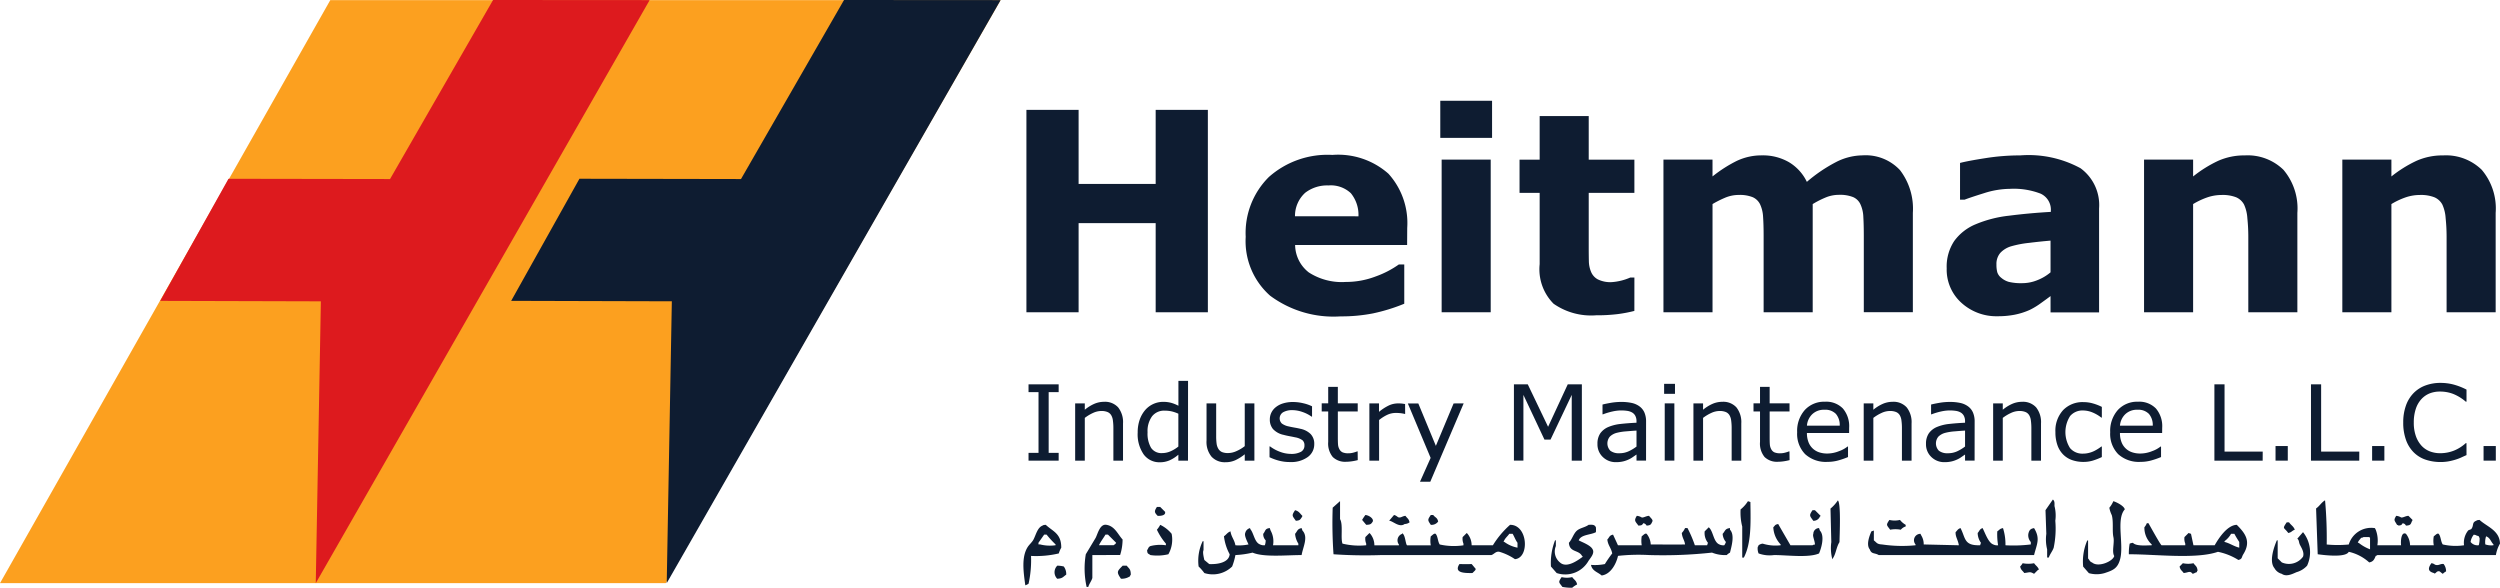 <svg xmlns="http://www.w3.org/2000/svg" width="209.629" height="49.291" viewBox="0 0 209.629 49.291"><g id="Gruppe_259" data-name="Gruppe 259" transform="translate(-128.128 -229.812)"><g id="Gruppe_255" data-name="Gruppe 255" transform="translate(214.372 261.752)"><path id="Pfad_281" data-name="Pfad 281" d="M373.386,326.914H370.86v-.653h.838v-5.092h-.838v-.653h2.526v.653h-.838v5.092h.838Z" transform="translate(-370.86 -320.228)" fill="#0e1c31"></path><path id="Pfad_282" data-name="Pfad 282" d="M385.877,329.572h-.808v-2.733a4.669,4.669,0,0,0-.039-.621,1.127,1.127,0,0,0-.142-.453.651.651,0,0,0-.309-.269,1.327,1.327,0,0,0-.524-.088,1.676,1.676,0,0,0-.692.163,3.523,3.523,0,0,0-.691.416v3.584h-.808v-4.8h.808v.533a3.3,3.3,0,0,1,.782-.49,2.058,2.058,0,0,1,.829-.176,1.488,1.488,0,0,1,1.186.468,1.994,1.994,0,0,1,.408,1.349Z" transform="translate(-377.954 -322.886)" fill="#0e1c31"></path><path id="Pfad_283" data-name="Pfad 283" d="M400.829,326.391h-.808v-.5a2.92,2.92,0,0,1-.726.469,2,2,0,0,1-.82.167,1.627,1.627,0,0,1-1.364-.662,2.963,2.963,0,0,1-.5-1.835,3.166,3.166,0,0,1,.174-1.087,2.506,2.506,0,0,1,.47-.812,1.994,1.994,0,0,1,1.487-.67,2.568,2.568,0,0,1,.67.08,3.1,3.1,0,0,1,.614.247V319.7h.808Zm-.808-1.182v-2.754a3.026,3.026,0,0,0-.584-.2,2.659,2.659,0,0,0-.563-.056,1.276,1.276,0,0,0-1.057.473,2.1,2.1,0,0,0-.378,1.341,2.376,2.376,0,0,0,.292,1.3,1.039,1.039,0,0,0,.937.445,1.738,1.738,0,0,0,.7-.152A2.933,2.933,0,0,0,400.021,325.209Z" transform="translate(-387.458 -319.705)" fill="#0e1c31"></path><path id="Pfad_284" data-name="Pfad 284" d="M416.883,329.813h-.808v-.533a3.918,3.918,0,0,1-.782.494,1.953,1.953,0,0,1-.825.172,1.513,1.513,0,0,1-1.177-.462,1.948,1.948,0,0,1-.421-1.356v-3.115h.808v2.733a4.834,4.834,0,0,0,.034.625,1.141,1.141,0,0,0,.146.445.693.693,0,0,0,.3.275,1.311,1.311,0,0,0,.537.086,1.713,1.713,0,0,0,.685-.163,3.173,3.173,0,0,0,.694-.416v-3.584h.808Z" transform="translate(-397.944 -323.128)" fill="#0e1c31"></path><path id="Pfad_285" data-name="Pfad 285" d="M431.483,328.22a1.308,1.308,0,0,1-.543,1.079,2.37,2.37,0,0,1-1.485.421,3.569,3.569,0,0,1-.977-.127,4.385,4.385,0,0,1-.745-.277v-.907h.043a3.235,3.235,0,0,0,.851.458,2.626,2.626,0,0,0,.9.17,1.683,1.683,0,0,0,.834-.172.579.579,0,0,0,.3-.541.547.547,0,0,0-.163-.43,1.471,1.471,0,0,0-.627-.249q-.172-.039-.449-.09c-.184-.035-.353-.071-.5-.112a1.68,1.68,0,0,1-.9-.492,1.224,1.224,0,0,1-.264-.8,1.3,1.3,0,0,1,.122-.559,1.347,1.347,0,0,1,.372-.468,1.779,1.779,0,0,1,.612-.32,2.745,2.745,0,0,1,.831-.118,3.741,3.741,0,0,1,.87.105,3.317,3.317,0,0,1,.733.255v.864h-.043a2.885,2.885,0,0,0-.753-.385,2.59,2.59,0,0,0-.868-.157,1.519,1.519,0,0,0-.748.17.6.6,0,0,0-.12.952,1.439,1.439,0,0,0,.584.245q.223.052.5.1t.462.095a1.716,1.716,0,0,1,.868.443A1.166,1.166,0,0,1,431.483,328.22Z" transform="translate(-407.525 -322.917)" fill="#0e1c31"></path><path id="Pfad_286" data-name="Pfad 286" d="M443.075,327.268a4.434,4.434,0,0,1-.5.1,3.43,3.43,0,0,1-.479.038,1.484,1.484,0,0,1-1.117-.4,1.777,1.777,0,0,1-.382-1.268v-2.552h-.545v-.679h.545v-1.379h.808v1.379h1.667v.679h-1.667v2.187q0,.378.017.591a.961.961,0,0,0,.12.4.578.578,0,0,0,.26.251,1.209,1.209,0,0,0,.5.08,1.582,1.582,0,0,0,.412-.058,2.805,2.805,0,0,0,.309-.1h.043Z" transform="translate(-415.469 -320.626)" fill="#0e1c31"></path><path id="Pfad_287" data-name="Pfad 287" d="M454.3,325.895h-.043a2.855,2.855,0,0,0-.35-.062,3.553,3.553,0,0,0-.4-.019,1.668,1.668,0,0,0-.722.165,3.337,3.337,0,0,0-.67.428v3.407H451.3v-4.8h.808v.709a3.948,3.948,0,0,1,.849-.548,1.851,1.851,0,0,1,.749-.161,2.926,2.926,0,0,1,.306.011c.063.007.157.021.283.04Z" transform="translate(-422.72 -323.128)" fill="#0e1c31"></path><path id="Pfad_288" data-name="Pfad 288" d="M465.053,325.014l-2.8,6.57h-.863l.894-2-1.912-4.567h.877l1.473,3.558,1.487-3.558Z" transform="translate(-428.566 -323.128)" fill="#0e1c31"></path><path id="Pfad_289" data-name="Pfad 289" d="M491.111,326.914h-.851V321.4l-1.779,3.751h-.507l-1.766-3.751v5.513h-.795v-6.4h1.16l1.705,3.562,1.65-3.562h1.182Z" transform="translate(-444.712 -320.228)" fill="#0e1c31"></path><path id="Pfad_290" data-name="Pfad 290" d="M509.2,329.6h-.8v-.511q-.107.074-.29.2a2.028,2.028,0,0,1-.355.209,2.393,2.393,0,0,1-.463.165,2.517,2.517,0,0,1-.615.067,1.537,1.537,0,0,1-1.1-.43,1.45,1.45,0,0,1-.451-1.1,1.518,1.518,0,0,1,.234-.883,1.567,1.567,0,0,1,.668-.531,3.613,3.613,0,0,1,1.052-.262q.615-.069,1.319-.1v-.125a.954.954,0,0,0-.1-.455.705.705,0,0,0-.277-.284,1.149,1.149,0,0,0-.413-.133,3.58,3.58,0,0,0-.5-.034,3.367,3.367,0,0,0-.709.084,5.462,5.462,0,0,0-.808.242h-.043v-.82q.237-.064.683-.142a5.166,5.166,0,0,1,.881-.077,4.076,4.076,0,0,1,.883.084,1.709,1.709,0,0,1,.651.286,1.271,1.271,0,0,1,.413.511,1.883,1.883,0,0,1,.142.778Zm-.8-1.182v-1.336q-.37.022-.87.065a4.5,4.5,0,0,0-.793.125,1.3,1.3,0,0,0-.563.307.885.885,0,0,0,.034,1.194,1.162,1.162,0,0,0,.76.209,1.81,1.81,0,0,0,.778-.166A3.493,3.493,0,0,0,508.4,328.422Z" transform="translate(-457.42 -322.917)" fill="#0e1c31"></path><path id="Pfad_291" data-name="Pfad 291" d="M521.768,321.233h-.911v-.838h.911Zm-.052,5.6h-.808v-4.8h.808Z" transform="translate(-467.562 -320.15)" fill="#0e1c31"></path><path id="Pfad_292" data-name="Pfad 292" d="M531.788,329.572h-.808v-2.733a4.669,4.669,0,0,0-.039-.621,1.132,1.132,0,0,0-.142-.453.652.652,0,0,0-.309-.269,1.328,1.328,0,0,0-.525-.088,1.673,1.673,0,0,0-.691.163,3.519,3.519,0,0,0-.691.416v3.584h-.808v-4.8h.808v.533a3.289,3.289,0,0,1,.782-.49,2.058,2.058,0,0,1,.829-.176,1.488,1.488,0,0,1,1.186.468,1.993,1.993,0,0,1,.408,1.349Z" transform="translate(-472.022 -322.886)" fill="#0e1c31"></path><path id="Pfad_293" data-name="Pfad 293" d="M544.98,327.268a4.435,4.435,0,0,1-.5.1,3.421,3.421,0,0,1-.479.038,1.484,1.484,0,0,1-1.117-.4,1.774,1.774,0,0,1-.382-1.268v-2.552h-.546v-.679h.546v-1.379h.808v1.379h1.667v.679h-1.667v2.187q0,.378.017.591a.968.968,0,0,0,.121.4.575.575,0,0,0,.26.251,1.207,1.207,0,0,0,.5.08,1.576,1.576,0,0,0,.412-.058,2.811,2.811,0,0,0,.309-.1h.043Z" transform="translate(-481.166 -320.626)" fill="#0e1c31"></path><path id="Pfad_294" data-name="Pfad 294" d="M556.607,327.256h-3.536a2.047,2.047,0,0,0,.133.771,1.427,1.427,0,0,0,.9.848,2.12,2.12,0,0,0,.677.1,2.676,2.676,0,0,0,.986-.2,2.438,2.438,0,0,0,.706-.384h.043v.88a6.642,6.642,0,0,1-.834.288,3.376,3.376,0,0,1-.894.116,2.574,2.574,0,0,1-1.865-.646,2.434,2.434,0,0,1-.671-1.837,2.638,2.638,0,0,1,.643-1.869,2.2,2.2,0,0,1,1.69-.692,1.944,1.944,0,0,1,1.5.567,2.282,2.282,0,0,1,.526,1.612Zm-.786-.619a1.429,1.429,0,0,0-.32-.984,1.232,1.232,0,0,0-.96-.348,1.4,1.4,0,0,0-1.033.382,1.487,1.487,0,0,0-.436.95Z" transform="translate(-487.801 -322.886)" fill="#0e1c31"></path><path id="Pfad_295" data-name="Pfad 295" d="M571.972,329.572h-.808v-2.733a4.669,4.669,0,0,0-.039-.621,1.133,1.133,0,0,0-.141-.453.654.654,0,0,0-.309-.269,1.326,1.326,0,0,0-.524-.088,1.674,1.674,0,0,0-.692.163,3.528,3.528,0,0,0-.692.416v3.584h-.808v-4.8h.808v.533a3.293,3.293,0,0,1,.782-.49,2.056,2.056,0,0,1,.829-.176,1.487,1.487,0,0,1,1.186.468,1.994,1.994,0,0,1,.408,1.349Z" transform="translate(-497.928 -322.886)" fill="#0e1c31"></path><path id="Pfad_296" data-name="Pfad 296" d="M586.73,329.6h-.8v-.511q-.108.074-.29.2a2.081,2.081,0,0,1-.355.209,2.4,2.4,0,0,1-.464.165,2.51,2.51,0,0,1-.614.067,1.537,1.537,0,0,1-1.1-.43,1.448,1.448,0,0,1-.451-1.1,1.519,1.519,0,0,1,.234-.883,1.567,1.567,0,0,1,.668-.531,3.62,3.62,0,0,1,1.053-.262q.615-.069,1.319-.1v-.125a.958.958,0,0,0-.1-.455.706.706,0,0,0-.277-.284,1.146,1.146,0,0,0-.412-.133,3.585,3.585,0,0,0-.5-.034,3.369,3.369,0,0,0-.709.084,5.449,5.449,0,0,0-.808.242h-.043v-.82q.236-.064.683-.142a5.165,5.165,0,0,1,.881-.077,4.078,4.078,0,0,1,.883.084,1.708,1.708,0,0,1,.651.286,1.264,1.264,0,0,1,.412.511,1.882,1.882,0,0,1,.143.778Zm-.8-1.182v-1.336q-.369.022-.87.065a4.484,4.484,0,0,0-.793.125,1.3,1.3,0,0,0-.563.307.886.886,0,0,0,.034,1.194,1.164,1.164,0,0,0,.761.209,1.81,1.81,0,0,0,.778-.166A3.5,3.5,0,0,0,585.926,328.422Z" transform="translate(-507.401 -322.917)" fill="#0e1c31"></path><path id="Pfad_297" data-name="Pfad 297" d="M602.519,329.572h-.808v-2.733a4.731,4.731,0,0,0-.039-.621,1.129,1.129,0,0,0-.142-.453.653.653,0,0,0-.309-.269,1.327,1.327,0,0,0-.524-.088,1.672,1.672,0,0,0-.691.163,3.528,3.528,0,0,0-.692.416v3.584h-.808v-4.8h.808v.533a3.3,3.3,0,0,1,.782-.49,2.058,2.058,0,0,1,.829-.176,1.487,1.487,0,0,1,1.186.468,1.992,1.992,0,0,1,.409,1.349Z" transform="translate(-517.622 -322.886)" fill="#0e1c31"></path><path id="Pfad_298" data-name="Pfad 298" d="M617.1,329.31a5.267,5.267,0,0,1-.767.3,2.7,2.7,0,0,1-.771.107,2.854,2.854,0,0,1-.954-.152,1.952,1.952,0,0,1-.743-.462,2.088,2.088,0,0,1-.485-.782,3.234,3.234,0,0,1-.172-1.1,2.549,2.549,0,0,1,.647-1.848,2.264,2.264,0,0,1,1.708-.67,2.887,2.887,0,0,1,.81.116,4.239,4.239,0,0,1,.728.284v.9h-.043a3.1,3.1,0,0,0-.763-.443,2.09,2.09,0,0,0-.767-.155,1.357,1.357,0,0,0-1.085.462,2.5,2.5,0,0,0-.009,2.69,1.345,1.345,0,0,0,1.093.466,2.019,2.019,0,0,0,.5-.064,2.179,2.179,0,0,0,.456-.168,3.59,3.59,0,0,0,.33-.191,2.924,2.924,0,0,0,.245-.174h.043Z" transform="translate(-527.102 -322.925)" fill="#0e1c31"></path><path id="Pfad_299" data-name="Pfad 299" d="M630.482,327.256h-3.536a2.047,2.047,0,0,0,.133.771,1.427,1.427,0,0,0,.9.848,2.121,2.121,0,0,0,.677.1,2.676,2.676,0,0,0,.986-.2,2.439,2.439,0,0,0,.706-.384h.043v.88a6.635,6.635,0,0,1-.834.288,3.376,3.376,0,0,1-.894.116,2.574,2.574,0,0,1-1.865-.646,2.434,2.434,0,0,1-.67-1.837,2.638,2.638,0,0,1,.643-1.869,2.2,2.2,0,0,1,1.69-.692,1.944,1.944,0,0,1,1.5.567,2.282,2.282,0,0,1,.527,1.612Zm-.786-.619a1.429,1.429,0,0,0-.32-.984,1.232,1.232,0,0,0-.96-.348,1.4,1.4,0,0,0-1.033.382,1.486,1.486,0,0,0-.436.95Z" transform="translate(-535.428 -322.886)" fill="#0e1c31"></path><path id="Pfad_300" data-name="Pfad 300" d="M654.77,326.914h-4.047v-6.4h.851v5.642h3.2Z" transform="translate(-551.286 -320.228)" fill="#0e1c31"></path><path id="Pfad_301" data-name="Pfad 301" d="M666.176,336.3h-1.027v-1.224h1.027Z" transform="translate(-560.586 -329.615)" fill="#0e1c31"></path><path id="Pfad_302" data-name="Pfad 302" d="M677.565,326.914h-4.047v-6.4h.851v5.642h3.2Z" transform="translate(-565.982 -320.228)" fill="#0e1c31"></path><path id="Pfad_303" data-name="Pfad 303" d="M688.971,336.3h-1.027v-1.224h1.027Z" transform="translate(-575.282 -329.615)" fill="#0e1c31"></path><path id="Pfad_304" data-name="Pfad 304" d="M700.591,326.239c-.158.069-.3.133-.427.193a4.158,4.158,0,0,1-.5.189,5.128,5.128,0,0,1-.569.14,3.649,3.649,0,0,1-.677.058,3.887,3.887,0,0,1-1.266-.2,2.579,2.579,0,0,1-.99-.613,2.79,2.79,0,0,1-.645-1.038,4.219,4.219,0,0,1-.232-1.463,4.164,4.164,0,0,1,.224-1.413,2.851,2.851,0,0,1,.644-1.053,2.7,2.7,0,0,1,.986-.636,3.592,3.592,0,0,1,1.282-.219,4.366,4.366,0,0,1,1.029.124,5.49,5.49,0,0,1,1.141.438v1.01h-.064a3.8,3.8,0,0,0-1.048-.645,3.049,3.049,0,0,0-1.113-.2,2.324,2.324,0,0,0-.874.157,1.914,1.914,0,0,0-.694.488,2.238,2.238,0,0,0-.462.814,3.582,3.582,0,0,0-.166,1.137,3.308,3.308,0,0,0,.183,1.16,2.348,2.348,0,0,0,.47.79,1.877,1.877,0,0,0,.7.471,2.369,2.369,0,0,0,.848.152,3.128,3.128,0,0,0,1.152-.211,3.3,3.3,0,0,0,1.005-.632h.06Z" transform="translate(-580.014 -320.018)" fill="#0e1c31"></path><path id="Pfad_305" data-name="Pfad 305" d="M715.273,336.3h-1.027v-1.224h1.027Z" transform="translate(-592.239 -329.615)" fill="#0e1c31"></path></g><g id="Gruppe_256" data-name="Gruppe 256" transform="translate(214.195 238.262)"><path id="Pfad_306" data-name="Pfad 306" d="M385.577,272.713H381.2v-7.476h-6.462v7.476h-4.376v-16.97h4.376v6.211H381.2v-6.211h4.376Z" transform="translate(-370.362 -254.979)" fill="#0e1c31"></path><path id="Pfad_307" data-name="Pfad 307" d="M435.64,273.916h-9.391a2.953,2.953,0,0,0,1.146,2.3,5.094,5.094,0,0,0,3.105.8,6.978,6.978,0,0,0,2.519-.467,7.882,7.882,0,0,0,1.926-1h.456v3.293a15.188,15.188,0,0,1-2.621.81,13.71,13.71,0,0,1-2.724.251,8.912,8.912,0,0,1-5.9-1.732,6.1,6.1,0,0,1-2.051-4.935,6.608,6.608,0,0,1,1.943-5.02,7.406,7.406,0,0,1,5.328-1.852,6.358,6.358,0,0,1,4.7,1.579,6.161,6.161,0,0,1,1.573,4.542Zm-4.08-2.405a2.871,2.871,0,0,0-.638-1.937,2.454,2.454,0,0,0-1.88-.65,3.007,3.007,0,0,0-1.949.615,2.625,2.625,0,0,0-.855,1.971Z" transform="translate(-403.718 -261.824)" fill="#0e1c31"></path><path id="Pfad_308" data-name="Pfad 308" d="M472.375,256.705h-4.342v-3.111h4.342Zm-.114,14.622h-4.114v-12.8h4.114Z" transform="translate(-433.33 -253.594)" fill="#0e1c31"></path><path id="Pfad_309" data-name="Pfad 309" d="M496.362,273.531a11.669,11.669,0,0,1-1.4.267,14.347,14.347,0,0,1-1.812.1,5.494,5.494,0,0,1-3.561-.969,4.1,4.1,0,0,1-1.168-3.316v-5.983h-1.687v-2.781h1.687v-3.658h4.114v3.658h3.829v2.781h-3.829v4.543q0,.674.012,1.176a2.41,2.41,0,0,0,.182.9,1.263,1.263,0,0,0,.562.634,2.383,2.383,0,0,0,1.176.234,4.681,4.681,0,0,0,1.557-.388h.341Z" transform="translate(-445.385 -255.91)" fill="#0e1c31"></path><path id="Pfad_310" data-name="Pfad 310" d="M533.215,270.569v9.072H529.1v-6.394q0-.934-.045-1.59a2.834,2.834,0,0,0-.251-1.066,1.252,1.252,0,0,0-.621-.6,2.911,2.911,0,0,0-1.168-.188,2.95,2.95,0,0,0-1.174.245,8.622,8.622,0,0,0-1.026.519v9.072H520.7v-12.8h4.114v1.413a11.269,11.269,0,0,1,2.026-1.3,4.854,4.854,0,0,1,2.14-.467,4.344,4.344,0,0,1,2.231.564,3.849,3.849,0,0,1,1.514,1.658,12.724,12.724,0,0,1,2.389-1.63,4.986,4.986,0,0,1,2.276-.593,3.936,3.936,0,0,1,3.147,1.242,5.312,5.312,0,0,1,1.076,3.579v8.331H537.5v-6.394q0-.945-.04-1.6a2.759,2.759,0,0,0-.245-1.06,1.2,1.2,0,0,0-.616-.6,2.988,2.988,0,0,0-1.185-.188,2.942,2.942,0,0,0-1,.177A7.675,7.675,0,0,0,533.215,270.569Z" transform="translate(-467.284 -261.907)" fill="#0e1c31"></path><path id="Pfad_311" data-name="Pfad 311" d="M596.253,278.264q-.33.25-.821.6a5.985,5.985,0,0,1-.923.559,5.82,5.82,0,0,1-1.254.4,7.238,7.238,0,0,1-1.424.131,4.351,4.351,0,0,1-3.054-1.128,3.738,3.738,0,0,1-1.231-2.883,3.885,3.885,0,0,1,.627-2.291,4.2,4.2,0,0,1,1.778-1.4,10.056,10.056,0,0,1,2.826-.729q1.687-.216,3.5-.319v-.068a1.475,1.475,0,0,0-.866-1.465,6.264,6.264,0,0,0-2.553-.4,7.287,7.287,0,0,0-2.166.359q-1.151.359-1.652.552h-.376V267.1q.65-.171,2.115-.4a18.607,18.607,0,0,1,2.934-.233,9.111,9.111,0,0,1,5.055,1.077,3.823,3.823,0,0,1,1.555,3.379v8.707h-4.069Zm0-1.992v-2.658q-.832.069-1.8.188a8.682,8.682,0,0,0-1.47.278,2.028,2.028,0,0,0-.941.562,1.417,1.417,0,0,0-.325.971,2.521,2.521,0,0,0,.069.648.973.973,0,0,0,.342.477,1.664,1.664,0,0,0,.627.335,4.355,4.355,0,0,0,1.14.108,3.371,3.371,0,0,0,1.248-.25A3.9,3.9,0,0,0,596.253,276.272Z" transform="translate(-510.379 -261.887)" fill="#0e1c31"></path><path id="Pfad_312" data-name="Pfad 312" d="M646.975,279.641h-4.114v-6.348a15.032,15.032,0,0,0-.08-1.544,3.246,3.246,0,0,0-.274-1.134,1.366,1.366,0,0,0-.666-.615,3.114,3.114,0,0,0-1.226-.194,3.742,3.742,0,0,0-1.134.182,6.1,6.1,0,0,0-1.248.581v9.072h-4.114v-12.8h4.114v1.413a10.459,10.459,0,0,1,2.1-1.311,5.371,5.371,0,0,1,2.237-.455,4.293,4.293,0,0,1,3.238,1.208,5.013,5.013,0,0,1,1.167,3.613Z" transform="translate(-540.404 -261.907)" fill="#0e1c31"></path><path id="Pfad_313" data-name="Pfad 313" d="M693.773,279.641h-4.114v-6.348a15.118,15.118,0,0,0-.08-1.544,3.261,3.261,0,0,0-.274-1.134,1.365,1.365,0,0,0-.667-.615,3.109,3.109,0,0,0-1.225-.194,3.744,3.744,0,0,0-1.135.182,6.1,6.1,0,0,0-1.247.581v9.072h-4.115v-12.8h4.115v1.413a10.446,10.446,0,0,1,2.1-1.311,5.371,5.371,0,0,1,2.237-.455,4.291,4.291,0,0,1,3.238,1.208,5.012,5.012,0,0,1,1.167,3.613Z" transform="translate(-570.575 -261.907)" fill="#0e1c31"></path></g><g id="Gruppe_257" data-name="Gruppe 257" transform="translate(128.128 229.821)"><path id="Pfad_314" data-name="Pfad 314" d="M155.825,229.836H212.03l-28.079,48.89H128.128Z" transform="translate(-128.128 -229.836)" fill="#fca01f"></path></g><path id="Pfad_315" data-name="Pfad 315" d="M206.978,229.821l-13.129-.009-8.639,15.013-13.547-.022-5.724,10.238,13.471.038-.428,23.632Z" transform="translate(-24.377)" fill="#dd1a1e"></path><path id="Pfad_316" data-name="Pfad 316" d="M289.805,229.821l-13.129-.009-8.639,15.013L254.49,244.8l-5.724,10.238,13.471.038-.428,23.632Z" transform="translate(-77.775)" fill="#0e1c31"></path><g id="Gruppe_258" data-name="Gruppe 258" transform="translate(213.944 271.699)"><path id="Pfad_317" data-name="Pfad 317" d="M455.975,347.7c.149.129.142.255.136.548a3.2,3.2,0,0,1,.069,1.234,7.862,7.862,0,0,1-.136,2.262c-.1.29-.312.527-.411.823h-.138v-.685a3.45,3.45,0,0,1-.069-1.3q-.035-.994-.069-1.988l.618-.891m-18.028.069c.271.252.147,2.854.137,3.5-.29.455-.289,1.042-.618,1.44v-.069a3.71,3.71,0,0,1-.069-1.371q-.034-1.4-.068-2.81A3.117,3.117,0,0,0,437.948,347.772Zm40.989,3.7a9.494,9.494,0,0,0,1.851,0,1.962,1.962,0,0,1,2.193-1.371c.023.046.046.092.069.137a2.535,2.535,0,0,1,.136,1.3h1.988c-.044-.374.016-1.175.411-.96a1.6,1.6,0,0,1,.343.96h1.988a2.06,2.06,0,0,1,0-.754c.153-.1.281-.281.41-.206.193.222.167.645.344.891a4.8,4.8,0,0,0,1.783.069,1.645,1.645,0,0,1,.342-1.234c.051-.058.232-.082.274-.137.226-.3.023-.534.411-.686.081-.055.116-.053.274-.069.6.56,1.691.876,1.713,1.988a2.8,2.8,0,0,0-.342.959h-9.939c-.07.055-.018.024-.136.069-.12.281-.194.485-.549.548a3.78,3.78,0,0,0-1.713-.891c-.254.5-2,.289-2.605.206q-.068-1.92-.136-3.839c.291-.2.435-.494.753-.685A35.066,35.066,0,0,1,478.937,351.473Zm-79.854.069h2.057v-.069a.574.574,0,0,1,.274-.891v-.069l.068.069c.2.188.22.868.343.96h1.988a2.068,2.068,0,0,1,0-.754c.153-.1.281-.281.411-.206.193.222.167.645.342.891a5.429,5.429,0,0,0,1.988.069V351.4a1.085,1.085,0,0,1-.069-.549l.343-.342.069.069a1.527,1.527,0,0,1,.342.96h1.782a7.6,7.6,0,0,1,1.44-1.714c1.5-.016,1.65,2.773.411,2.879a4.66,4.66,0,0,0-1.3-.617c-.309-.069-.456.215-.686.274h-9.254a38.69,38.69,0,0,1-3.975-.068,37.58,37.58,0,0,1-.069-3.907l.617-.549v1.508c.269.441.034,1.617.205,2.056a5.952,5.952,0,0,0,1.988.137V351.4a1.085,1.085,0,0,1-.069-.549l.343-.342.069.069A1.525,1.525,0,0,1,399.083,351.541Zm31.325-3.7.206.069c.03,1.888.069,3.452-.549,4.661h-.136v-2.6a4.772,4.772,0,0,1-.138-1.439A2.761,2.761,0,0,0,430.408,347.84Zm30.64,0c.262.077.894.39.959.686-.762.85-.03,3-.411,4.249-.217.712-.58.865-1.3,1.1a2.394,2.394,0,0,1-1.3,0c-.159-.183-.319-.366-.479-.548a4.426,4.426,0,0,1,.343-2.193h.069v1.508c.143.151.117.253.343.343.514.434,1.742-.1,1.851-.548-.221-.36.034-1.1-.069-1.577-.115-.535.02-1.282-.138-1.851a2.418,2.418,0,0,1-.205-.617A2.276,2.276,0,0,0,461.047,347.84Zm-80.2.48h.274l.411.411c.072.3-.338.348-.617.342C380.619,348.774,380.618,348.682,380.851,348.32Zm11.584.274c.341.09.406.276.617.479-.044.12-.013.067-.069.137-.125.2-.166.247-.48.274C392.192,349.053,392.125,349.055,392.435,348.594Zm43.388,0h.205l.48.479-.068.069a.57.57,0,0,1-.548.342C435.58,349.053,435.514,349.055,435.823,348.594ZM398.329,349c.331.028.717.325.617.549-.135.214-.194.263-.548.274l-.343-.411A4.1,4.1,0,0,1,398.329,349Zm2.4,0c.215.04.287.186.412.206.175.028.308-.116.548-.137.144.213.281.235.343.548a.716.716,0,0,1-.411.138c-.456.334-.985-.263-1.3-.274Zm3.085,0h.205c.166.227.341.205.411.549a.676.676,0,0,1-.616.274C403.533,349.416,403.545,349.4,403.813,349Zm17.273.069a.929.929,0,0,1,.411.137c.169.033.355-.124.617-.137.111.159.36.336.274.48-.114.243-.133.313-.479.342a.375.375,0,0,0-.274-.205c-.121.173-.126.181-.411.205C420.96,349.526,420.83,349.488,421.086,349.073Zm63.677,0a.927.927,0,0,1,.411.137c.169.033.354-.124.617-.137l.342.343c-.043.12-.012.067-.067.137-.082.263-.152.319-.48.342-.1-.138-.092-.141-.274-.205-.111.158-.1.161-.342.205-.071-.055-.02-.024-.138-.068C484.618,349.444,484.531,349.453,484.763,349.073Zm-42.5.343a1.893,1.893,0,0,0,.891,0,1.606,1.606,0,0,0,.479.411v.137a.877.877,0,0,0-.411.274,2.4,2.4,0,0,0-.891,0C442.031,349.817,441.967,349.862,442.266,349.416Zm33.312.205h.206c.156.233.376.328.479.617-.263.092-.24.211-.548.274C475.345,350,475.19,350.2,475.578,349.622Zm-7.814,1.92h1.782c.315-.557,1.04-1.687,1.851-1.714.7.7,1.231,1.379.548,2.468-.16.255-.068.392-.411.48a5.152,5.152,0,0,0-1.714-.685c-1.839.637-5.234.2-7.471.206a4.341,4.341,0,0,1,.068-.891.975.975,0,0,1,.274-.069c.255.287,1.037.22,1.576.206v-.069a1.909,1.909,0,0,1-.616-1.439,1.272,1.272,0,0,0,.205-.343h.137c.124.21.994,1.8,1.1,1.851h1.987V351.4a1.086,1.086,0,0,1-.068-.549l.343-.342.205.069Q467.661,351.061,467.764,351.541Zm-31.736-.069c-.023-.364-.222-.7-.136-.891a.481.481,0,0,1,.479-.48c.023.069.047.137.069.206.428.446.124,1.474-.069,1.919-.854.385-2.656.138-3.771.137a2.7,2.7,0,0,1-1.3-.137,1.1,1.1,0,0,1-.069-.548c.055-.07.025-.019.069-.137a.723.723,0,0,1,.343-.137,3.623,3.623,0,0,0,1.508.137v-.069a2.233,2.233,0,0,1-.616-1.439c.163-.154.12-.218.411-.274.033.07,1.028,1.782,1.028,1.782h1.851C435.9,351.489,435.888,351.5,436.028,351.473Zm-65.733.96a9.192,9.192,0,0,1-.206,2.33,1.034,1.034,0,0,1-.274.138c-.155-1.117-.34-2.377.206-3.222.129-.2.359-.389.48-.617.209-.4.329-1,.754-1.166.081-.055.115-.053.274-.068.6.562,1.307.721,1.3,1.919a2.2,2.2,0,0,0-.206.48A8.26,8.26,0,0,1,370.3,352.432Zm5.141-.069v1.92c-.073.263-.262.476-.343.754h-.137a7.169,7.169,0,0,1-.069-2.742l.823-1.371c.173-.326.354-1.176.891-1.1.719.106.969.8,1.371,1.234a4.4,4.4,0,0,1-.206,1.3Zm5.689-2.536a2.791,2.791,0,0,1,.96.754,2.486,2.486,0,0,1-.274,1.714,3.945,3.945,0,0,1-1.508.068c-.053-.046-.153-.09-.206-.137-.055-.081-.053-.115-.069-.274.12-.15.083-.246.275-.342a3.312,3.312,0,0,1,1.3-.069V351.4a5.167,5.167,0,0,1-.754-1.165A2.229,2.229,0,0,0,381.125,349.828Zm35.917,0c.346-.015.5-.023.617.206a2.036,2.036,0,0,1,0,.411c-.425.235-1.257.189-1.439.686.328.175,1,.41,1.165.754.194.331-.2.741-.342.959a2.245,2.245,0,0,1-2.673,1.028c-.16-.183-.32-.366-.48-.548a5.231,5.231,0,0,1,.343-2.193h.069v.48a1.182,1.182,0,0,0,.343,1.371c.588.545,1.6-.258,1.919-.48l-.069-.069c-.291-.528-1.047-.272-1.1-1.1.273-.29.383-.772.685-1.028C416.357,350.075,416.735,350.044,417.042,349.828Zm.206,3.359a4.093,4.093,0,0,0,1.165-.069,9.563,9.563,0,0,1,.616-.891c-.1-.489-.356-.667-.411-1.165.183-.188.155-.343.48-.411.015.028.411.891.411.891H421.5a2.372,2.372,0,0,1,0-.754c.153-.1.281-.281.412-.206a1.516,1.516,0,0,1,.343.891c1.035,0,1.931.025,2.879,0-.057-.394-.232-.52-.274-.96a1.455,1.455,0,0,0,.274-.411h.205a10.6,10.6,0,0,1,.617,1.44h1.028c.023-.069.046-.137.068-.206a1.323,1.323,0,0,1-.274-.959l.342-.343.069.068c.321.365.344,1.177.823,1.371a.739.739,0,0,0,.411.069,1.04,1.04,0,0,0,.137-.275,1.143,1.143,0,0,1-.274-.685c.221-.23.183-.435.616-.48v.137c.419.438.122,1.413,0,1.919a1.25,1.25,0,0,0-.274.205,2.915,2.915,0,0,1-1.234-.205,38.23,38.23,0,0,1-5.277.205,15.813,15.813,0,0,0-2.605.069c-.155.691-.621,1.545-1.371,1.645C417.818,353.784,417.347,353.706,417.247,353.186Zm-26.663-1.645h2.125V351.4a1.807,1.807,0,0,1-.274-.823c.2-.22.173-.408.548-.48.023.069.046.137.069.206.517.55.037,1.392-.069,2.056-1.291,0-3.165.2-4.113-.205a7.928,7.928,0,0,1-1.439.205,5.256,5.256,0,0,1-.274.96,2.322,2.322,0,0,1-2.331.548,3.859,3.859,0,0,0-.48-.548,3.788,3.788,0,0,1,.343-2.125h.069v.754c-.09.157.014.588.068.823l.411.343c.765.035,1.655-.151,1.713-.823a4.156,4.156,0,0,1-.479-1.508c.209-.14.285-.318.548-.411.065.466.331.7.411,1.165a3.825,3.825,0,0,0,1.1-.069c-.112-.257-.37-.743-.274-.96a.544.544,0,0,1,.411-.411v.069c.314.353.352,1.115.823,1.3a.739.739,0,0,0,.411.069,1.263,1.263,0,0,0,.069-.411.724.724,0,0,1-.206-.549c.208-.236.119-.432.549-.48.022.069.046.137.069.206A1.861,1.861,0,0,1,390.584,351.541Zm60.8,0a5.49,5.49,0,0,1-.069-1.165c.192-.126.194-.219.48-.274a4.483,4.483,0,0,1,.206,1.44,11.964,11.964,0,0,0,2.125-.069v-.206a.837.837,0,0,1-.206-.685c.069-.294.161-.426.48-.48.54.887.235,1.322,0,2.262H441.376c-.347-.209-.607-.056-.754-.479-.322-.392-.018-1.153.136-1.508l.207-.069v.823c.243.183.243.32.685.342a11.469,11.469,0,0,0,2.81.069v-.069a.539.539,0,0,1,.412-.891l.068.137a1.387,1.387,0,0,1,.205.754l2.947.069c-.066-.448-.294-.7-.273-1.1.155-.149.172-.259.411-.343.439.835.267,1.489,1.645,1.44q.035-.1.069-.206a1.447,1.447,0,0,1-.274-.822c.163-.175.147-.314.411-.411.2.372.474,1.22.891,1.371A.742.742,0,0,0,451.382,351.541Zm25.568-1.1a2.694,2.694,0,0,1,.343,2.81,1.883,1.883,0,0,1-.892.548c-.329.144-.851.416-1.234.137a.986.986,0,0,1-.616-.48c-.472-.567-.025-1.791.205-2.33h.069v1.508c.116.114.229.228.343.343a1.455,1.455,0,0,0,1.783-.48c.135-.388-.186-.82-.275-1.028s-.043-.349-.205-.48Zm-66.556.137c-.163.246-.375.368-.479.685h.068a2.693,2.693,0,0,0,1.1.48v-.411c-.161-.209-.28-.545-.411-.754Zm60.524,0a1.932,1.932,0,0,1-.549.617v.068c.447.11.771.364,1.234.48v-.48a7.9,7.9,0,0,1-.411-.685Zm-99.525.069-.48.685v.138h.137a3.32,3.32,0,0,0,1.3.069v-.069a8,8,0,0,1-.754-.823Zm5.141,0c-.176.3-.387.56-.548.891h1.234c.107-.1.126-.054.206-.206l-.685-.685Zm114.741,0a1.228,1.228,0,0,0-.274.616.732.732,0,0,0,.685.275,1.972,1.972,0,0,0,.069-.617c-.055-.07-.025-.019-.069-.137l-.205-.069C491.406,350.668,491.416,350.677,491.274,350.65Zm1.029.137a1.514,1.514,0,0,0-.069.685,1.473,1.473,0,0,0,.685.069v-.069C492.69,351.236,492.655,350.913,492.3,350.787Zm-10.282.068c-.074.052-.065.041-.206.069-.107.163-.2.2-.274.411h.069a3.463,3.463,0,0,0,.959.549v-.96l-.068-.069Zm-28.582,2.194a2.473,2.473,0,0,0,.959,0c.141.209.318.285.411.548h-.069l-.343.342c-.362-.209-.339-.12-.823-.068-.144-.213-.28-.235-.343-.548A1.328,1.328,0,0,0,453.439,353.049Zm13.434,0a2.078,2.078,0,0,0,.891,0c.16.235.3.236.343.617-.055.07-.024.019-.068.137-.181.053-.164.082-.342.137-.236-.289-.33-.109-.754-.068-.144-.213-.281-.235-.343-.548Zm20.837,0c.215.02.258.113.343.137.294.081.4-.112.685-.069a.974.974,0,0,1,.206.617,1.222,1.222,0,0,0-.274.205c-.076-.037-.235-.193-.275-.205-.272-.085-.333.295-.479.137C487.346,353.71,487.475,353.389,487.71,353.049Zm-81.5.069c.449.011.6.017,1.028,0l.342.411c-.043.12-.013.066-.068.137l-.206.206C406.6,353.877,405.739,353.854,406.212,353.118Zm-33.724.137a2.3,2.3,0,0,1,.549.069,1.044,1.044,0,0,1,.206.685c-.265.178-.295.322-.754.343A.773.773,0,0,1,372.488,353.255Zm5.484,0h.343c.2.261.333.264.343.754-.055.07-.025.019-.069.137a1.268,1.268,0,0,1-.754.206C377.432,353.762,377.52,353.715,377.972,353.255Zm36.808.959a1.893,1.893,0,0,0,.891,0c.159.235.343.276.411.617a2.016,2.016,0,0,0-.411.274,3.838,3.838,0,0,1-.823-.069C414.544,354.616,414.481,354.66,414.78,354.214Z" transform="translate(-369.655 -347.703)" fill="#0e1c31"></path></g></g></svg>